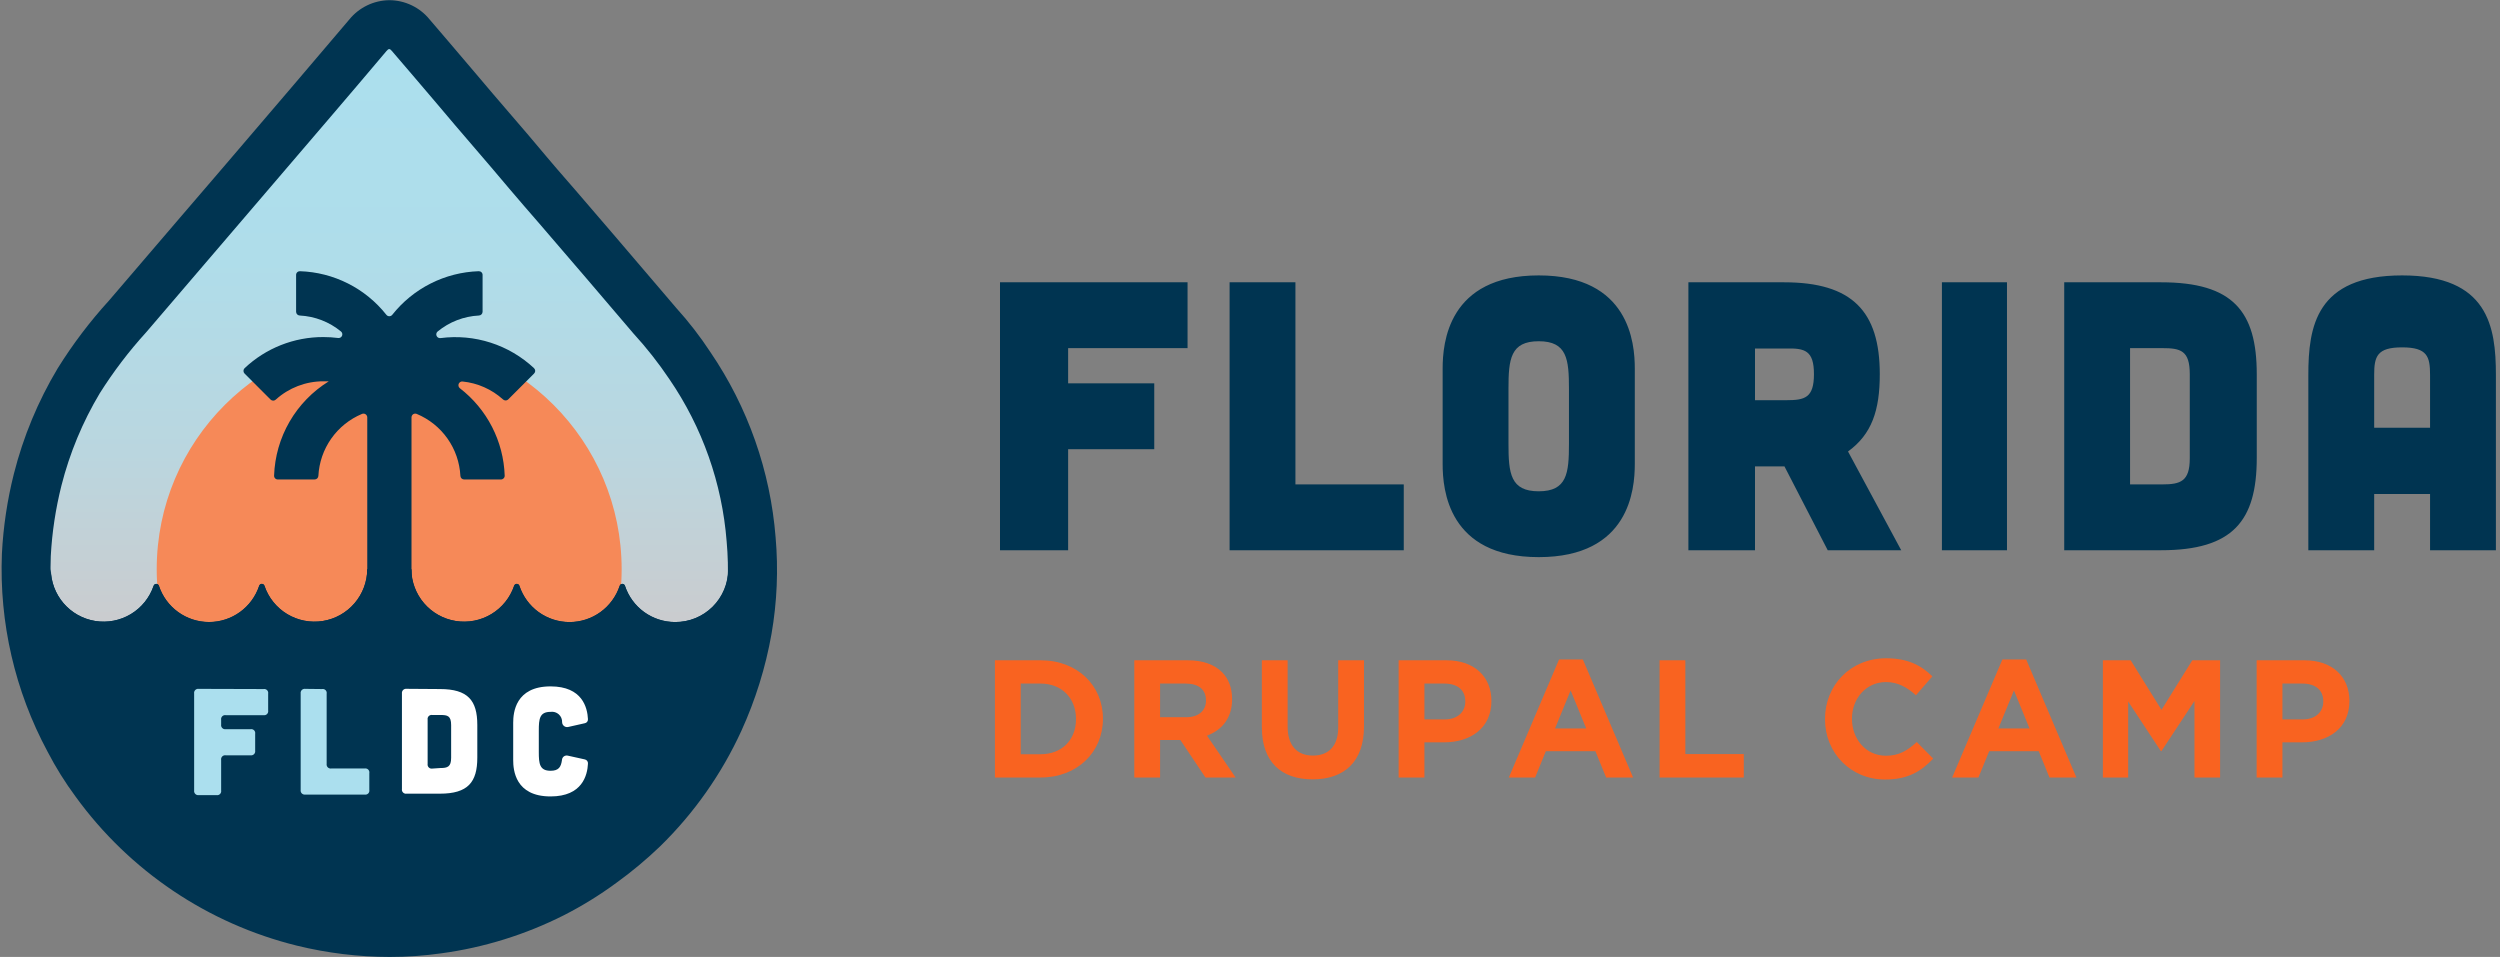 <svg width="209px" height="80px" viewBox="0 0 209 80" version="1.1" xmlns="http://www.w3.org/2000/svg" xmlns:xlink="http://www.w3.org/1999/xlink">
    <rect x="0" y="0" width="209" height="80" fill="#808080" stroke="none"/>
    <defs>
        <linearGradient x1="49.99%" y1="0.286%" x2="49.99%" y2="100.9%" id="linearGradient-1">
            <stop stop-color="#ABDFEE" offset="0%"></stop>
            <stop stop-color="#AFDDEA" offset="24%"></stop>
            <stop stop-color="#BAD6DF" offset="46%"></stop>
            <stop stop-color="#CCCBCD" offset="67%"></stop>
            <stop stop-color="#E6BBB3" offset="88%"></stop>
            <stop stop-color="#F9AFA0" offset="100%"></stop>
        </linearGradient>
    </defs>
    <g id="Page-1" stroke="none" stroke-width="1" fill="none" fill-rule="evenodd">
        <g id="fldc22-logo" transform="translate(0.133, 0.016)" fill-rule="nonzero">
            <path d="M99.147,23.584 L99.147,29.088 L89.163,29.088 L89.163,32.032 L96.363,32.032 L96.363,37.536 L89.163,37.536 L89.163,45.984 L83.467,45.984 L83.467,23.584 L99.147,23.584 Z M108.165,23.584 L108.165,40.48 L117.221,40.48 L117.221,45.984 L102.661,45.984 L102.661,23.584 L108.165,23.584 Z M136.536,30.784 C136.536,28.672 136.088,23.008 128.504,23.008 C120.92,23.008 120.472,28.672 120.472,30.784 L120.472,38.784 C120.472,40.896 120.92,46.56 128.504,46.56 C136.088,46.56 136.536,40.896 136.536,38.784 L136.536,30.784 Z M131.032,37.088 C131.032,39.552 130.872,41.056 128.504,41.056 C126.136,41.056 125.976,39.552 125.976,37.088 L125.976,32.48 C125.976,30.016 126.136,28.512 128.504,28.512 C130.872,28.512 131.032,30.016 131.032,32.48 L131.032,37.088 Z M154.361,37.728 C156.345,36.288 157.017,34.304 157.017,31.264 C157.017,26.016 154.713,23.584 149.017,23.584 L141.017,23.584 L141.017,45.984 L146.585,45.984 L146.585,38.976 L149.049,38.976 L152.665,45.984 L158.809,45.984 L154.361,37.728 Z M149.209,29.12 C150.745,29.088 151.513,29.28 151.513,31.264 C151.513,33.248 150.745,33.44 149.209,33.44 L146.585,33.44 L146.585,29.12 L149.209,29.12 Z M167.651,23.584 L167.651,45.984 L162.211,45.984 L162.211,23.584 L167.651,23.584 Z M172.436,23.584 L172.436,45.984 L180.532,45.984 C186.548,45.984 188.532,43.52 188.532,38.272 L188.532,31.264 C188.532,26.016 186.548,23.584 180.532,23.584 L172.436,23.584 Z M177.94,40.48 L177.94,29.088 L180.628,29.088 C182.164,29.088 182.932,29.28 182.932,31.264 C182.932,31.296 182.932,38.272 182.932,38.304 C182.932,40.224 182.164,40.48 180.628,40.48 L177.94,40.48 Z M208.524,45.984 L203.02,45.984 L203.02,41.28 L198.348,41.28 L198.348,45.984 L192.844,45.984 L192.844,31.328 C192.844,27.296 193.484,23.008 200.684,23.008 C207.884,23.008 208.524,27.296 208.524,31.328 L208.524,45.984 Z M203.02,31.328 C203.02,29.792 202.796,29.024 200.684,29.024 C198.572,29.024 198.348,29.792 198.348,31.328 L198.348,35.744 L203.02,35.744 L203.02,31.328 Z" id="Shape" fill="#003451"></path>
            <path d="M83.043,64.984 L86.865,64.984 C89.945,64.984 92.073,62.842 92.073,60.084 L92.073,60.056 C92.073,57.298 89.945,55.184 86.865,55.184 L83.043,55.184 L83.043,64.984 Z M85.199,63.038 L85.199,57.13 L86.865,57.13 C88.629,57.13 89.819,58.348 89.819,60.084 L89.819,60.112 C89.819,61.848 88.629,63.038 86.865,63.038 L85.199,63.038 Z M94.694,64.984 L96.85,64.984 L96.85,61.848 L98.516,61.848 L98.544,61.848 L100.644,64.984 L103.164,64.984 L100.77,61.484 C102.016,61.022 102.87,60.028 102.87,58.446 L102.87,58.418 C102.87,57.494 102.576,56.724 102.03,56.178 C101.386,55.534 100.42,55.184 99.174,55.184 L94.694,55.184 L94.694,64.984 Z M96.85,59.944 L96.85,57.13 L98.992,57.13 C100.042,57.13 100.686,57.606 100.686,58.53 L100.686,58.558 C100.686,59.384 100.084,59.944 99.034,59.944 L96.85,59.944 Z M109.599,65.138 C112.231,65.138 113.897,63.682 113.897,60.714 L113.897,55.184 L111.741,55.184 L111.741,60.798 C111.741,62.352 110.943,63.15 109.627,63.15 C108.311,63.15 107.513,62.324 107.513,60.728 L107.513,55.184 L105.357,55.184 L105.357,60.784 C105.357,63.668 106.967,65.138 109.599,65.138 Z M116.793,64.984 L118.949,64.984 L118.949,62.044 L120.587,62.044 C122.785,62.044 124.549,60.868 124.549,58.6 L124.549,58.572 C124.549,56.57 123.135,55.184 120.797,55.184 L116.793,55.184 L116.793,64.984 Z M118.949,60.126 L118.949,57.13 L120.615,57.13 C121.693,57.13 122.365,57.648 122.365,58.614 L122.365,58.642 C122.365,59.482 121.735,60.126 120.657,60.126 L118.949,60.126 Z M126.005,64.984 L128.203,64.984 L129.099,62.786 L133.243,62.786 L134.139,64.984 L136.393,64.984 L132.193,55.114 L130.205,55.114 L126.005,64.984 Z M129.869,60.882 L131.171,57.704 L132.473,60.882 L129.869,60.882 Z M138.606,64.984 L145.648,64.984 L145.648,63.024 L140.762,63.024 L140.762,55.184 L138.606,55.184 L138.606,64.984 Z M157.463,65.152 C159.353,65.152 160.473,64.48 161.481,63.402 L160.109,62.016 C159.339,62.716 158.653,63.164 157.533,63.164 C155.853,63.164 154.691,61.764 154.691,60.084 L154.691,60.056 C154.691,58.376 155.881,57.004 157.533,57.004 C158.513,57.004 159.283,57.424 160.039,58.11 L161.411,56.528 C160.501,55.632 159.395,55.016 157.547,55.016 C154.537,55.016 152.437,57.298 152.437,60.084 L152.437,60.112 C152.437,62.926 154.579,65.152 157.463,65.152 Z M163.067,64.984 L165.265,64.984 L166.161,62.786 L170.305,62.786 L171.201,64.984 L173.455,64.984 L169.255,55.114 L167.267,55.114 L163.067,64.984 Z M166.931,60.882 L168.233,57.704 L169.535,60.882 L166.931,60.882 Z M175.667,64.984 L177.781,64.984 L177.781,58.628 L180.511,62.772 L180.567,62.772 L183.325,58.586 L183.325,64.984 L185.467,64.984 L185.467,55.184 L183.143,55.184 L180.567,59.328 L177.991,55.184 L175.667,55.184 L175.667,64.984 Z M188.522,64.984 L190.678,64.984 L190.678,62.044 L192.316,62.044 C194.514,62.044 196.278,60.868 196.278,58.6 L196.278,58.572 C196.278,56.57 194.864,55.184 192.526,55.184 L188.522,55.184 L188.522,64.984 Z M190.678,60.126 L190.678,57.13 L192.344,57.13 C193.422,57.13 194.094,57.648 194.094,58.614 L194.094,58.642 C194.094,59.482 193.464,60.126 192.386,60.126 L190.678,60.126 Z" id="Shape" fill="#F96320"></path>
            <g id="Group">
                <path d="M60.615,45.252 C60.235,40.384 58.582,35.701 55.821,31.673 C54.918,30.329 53.915,29.055 52.821,27.861 C50.192,24.782 47.571,21.696 44.922,18.634 C44.094,17.673 43.25,16.719 42.438,15.751 C40.453,13.379 38.41,11.063 36.426,8.692 C35.176,7.203 33.894,5.735 32.633,4.25 C32.461,4.043 32.363,4.024 32.176,4.25 C30.639,6.073 29.097,7.888 27.55,9.696 L20.073,18.434 C17.407,21.56 14.74,24.674 12.073,27.779 C10.639,29.355 9.347,31.055 8.21,32.857 C6.771,35.263 5.69,37.866 5.002,40.584 C4.516,42.516 4.218,44.49 4.112,46.479 C3.923,51.502 5.082,56.484 7.467,60.909 L7.467,60.909 C8.059,62.054 8.743,63.147 9.514,64.179 C13.453,69.623 19.202,73.486 25.732,75.073 C32.261,76.661 39.143,75.869 45.141,72.839 C46.471,72.164 47.742,71.38 48.942,70.496 C50.08,69.678 51.16,68.781 52.173,67.812 C54.651,65.4 56.663,62.551 58.107,59.409 C59.145,57.137 59.89,54.743 60.325,52.284 C60.729,49.963 60.826,47.599 60.615,45.252 Z" id="Path" fill="#003451"></path>
                <path d="M32.445,79.984 C29.835,79.98 27.234,79.664 24.699,79.043 C17.251,77.208 10.693,72.795 6.19,66.585 C5.311,65.397 4.527,64.14 3.846,62.827 C1.115,57.752 -0.204,52.038 0.026,46.28 C0.14,44.026 0.475,41.788 1.026,39.6 C1.81,36.498 3.043,33.528 4.686,30.783 C5.943,28.764 7.381,26.864 8.983,25.107 L14.905,18.192 L18.593,13.895 L24.453,7.039 C25.994,5.237 27.532,3.43 29.066,1.617 C29.472,1.116 29.984,0.712 30.565,0.432 C31.145,0.152 31.781,0.005 32.426,-2.31065167e-15 L32.426,-2.31065167e-15 C33.066,0.004 33.697,0.148 34.275,0.424 C34.853,0.699 35.364,1.099 35.769,1.594 C36.29,2.211 36.818,2.828 37.352,3.445 C38.094,4.313 38.836,5.176 39.57,6.051 C40.531,7.196 41.524,8.352 42.489,9.473 C43.504,10.645 44.559,11.883 45.586,13.114 C46.149,13.786 46.727,14.45 47.305,15.114 L48.028,15.946 C50.212,18.474 52.411,21.052 54.536,23.544 L56.407,25.736 C57.453,26.892 58.408,28.127 59.263,29.431 C62.393,34.029 64.27,39.364 64.708,44.908 C64.944,47.604 64.828,50.318 64.365,52.983 C63.87,55.782 63.022,58.507 61.841,61.093 C60.189,64.697 57.888,67.967 55.052,70.738 C53.901,71.844 52.674,72.867 51.38,73.8 C49.999,74.816 48.539,75.717 47.012,76.496 C43.801,78.118 40.342,79.194 36.777,79.68 C35.342,79.883 33.895,79.984 32.445,79.984 Z M32.418,10.305 L30.668,12.356 L24.808,19.212 L21.12,23.509 C19.144,25.816 17.167,28.124 15.19,30.431 C13.916,31.828 12.765,33.333 11.749,34.927 C10.509,36.995 9.579,39.232 8.987,41.568 C8.56,43.242 8.299,44.953 8.206,46.678 C8.05,50.934 9.03,55.154 11.046,58.905 L11.139,59.085 C11.633,60.026 12.201,60.926 12.839,61.776 C16.197,66.4 21.081,69.689 26.628,71.062 C32.22,72.441 38.121,71.776 43.266,69.187 C44.397,68.613 45.479,67.946 46.5,67.195 C47.482,66.49 48.414,65.719 49.29,64.886 C51.416,62.822 53.138,60.379 54.368,57.683 C55.264,55.724 55.906,53.659 56.278,51.538 C56.62,49.574 56.702,47.573 56.521,45.588 C56.209,41.424 54.796,37.417 52.427,33.978 L52.333,33.834 C51.687,32.869 50.968,31.955 50.184,31.099 L48.282,28.873 C46.165,26.392 43.985,23.825 41.813,21.321 L41.106,20.505 C40.492,19.802 39.883,19.099 39.285,18.388 C38.289,17.216 37.254,15.993 36.254,14.829 C35.254,13.665 34.266,12.512 33.277,11.333 L32.418,10.305 Z" id="Shape" fill="#003451"></path>
                <path d="M60.615,45.252 C60.235,40.384 58.582,35.701 55.821,31.673 C54.918,30.329 53.915,29.055 52.821,27.861 C50.192,24.782 47.571,21.696 44.922,18.634 C44.094,17.673 43.25,16.719 42.438,15.751 C40.453,13.379 38.41,11.063 36.426,8.692 C35.176,7.203 33.894,5.735 32.633,4.25 C32.461,4.043 32.363,4.024 32.176,4.25 C30.639,6.073 29.097,7.888 27.55,9.696 L20.073,18.434 C17.407,21.56 14.74,24.674 12.073,27.779 C10.639,29.355 9.347,31.055 8.21,32.857 C6.771,35.263 5.69,37.866 5.002,40.584 C4.516,42.516 4.218,44.49 4.112,46.479 C3.923,51.502 5.082,56.484 7.467,60.909 L7.467,60.909 C8.059,62.054 8.743,63.147 9.514,64.179 C13.453,69.623 19.202,73.486 25.732,75.073 C32.261,76.661 39.143,75.869 45.141,72.839 C46.471,72.164 47.742,71.38 48.942,70.496 C50.08,69.678 51.16,68.781 52.173,67.812 C54.651,65.4 56.663,62.551 58.107,59.409 C59.145,57.137 59.89,54.743 60.325,52.284 C60.729,49.963 60.826,47.599 60.615,45.252 Z" id="Path" fill="url(#linearGradient-1)"></path>
                <path d="M32.402,67.011 C43.136,67.011 51.837,58.31 51.837,47.577 C51.837,36.843 43.136,28.142 32.402,28.142 C21.669,28.142 12.968,36.843 12.968,47.577 C12.968,58.31 21.669,67.011 32.402,67.011 Z" id="Path" fill="#F68958"></path>
                <path d="M42.336,33.392 L44.512,31.216 C44.542,31.187 44.566,31.152 44.583,31.113 C44.599,31.074 44.608,31.032 44.608,30.99 C44.608,30.948 44.599,30.906 44.583,30.867 C44.566,30.828 44.542,30.793 44.512,30.763 C43.476,29.794 42.238,29.066 40.887,28.631 C39.537,28.196 38.106,28.065 36.699,28.248 C36.632,28.258 36.563,28.246 36.503,28.214 C36.444,28.181 36.396,28.13 36.368,28.069 C36.339,28.007 36.332,27.937 36.347,27.871 C36.361,27.804 36.397,27.745 36.449,27.701 C37.428,26.895 38.64,26.425 39.906,26.361 C39.988,26.358 40.065,26.324 40.121,26.265 C40.178,26.207 40.21,26.129 40.211,26.048 L40.211,22.97 C40.212,22.928 40.204,22.887 40.188,22.848 C40.172,22.809 40.148,22.774 40.118,22.745 C40.088,22.716 40.053,22.693 40.013,22.678 C39.974,22.663 39.933,22.656 39.891,22.657 C38.493,22.703 37.122,23.053 35.874,23.683 C34.625,24.312 33.528,25.206 32.66,26.302 C32.631,26.339 32.593,26.37 32.551,26.39 C32.508,26.411 32.461,26.422 32.414,26.422 C32.366,26.422 32.32,26.411 32.277,26.39 C32.234,26.37 32.197,26.339 32.168,26.302 C31.301,25.206 30.205,24.312 28.957,23.682 C27.708,23.053 26.338,22.703 24.941,22.657 C24.899,22.656 24.857,22.663 24.818,22.678 C24.779,22.693 24.744,22.716 24.714,22.745 C24.684,22.774 24.66,22.809 24.644,22.848 C24.628,22.887 24.62,22.928 24.621,22.97 L24.621,26.048 C24.621,26.129 24.652,26.207 24.708,26.265 C24.764,26.323 24.841,26.358 24.921,26.361 C26.186,26.424 27.397,26.892 28.375,27.697 C28.427,27.74 28.463,27.798 28.478,27.864 C28.494,27.93 28.487,27.999 28.46,28.06 C28.432,28.122 28.385,28.173 28.326,28.205 C28.267,28.237 28.199,28.25 28.132,28.24 C27.724,28.188 27.313,28.162 26.902,28.162 C24.453,28.154 22.094,29.087 20.312,30.767 C20.253,30.826 20.22,30.906 20.22,30.99 C20.22,31.073 20.253,31.153 20.312,31.212 L22.492,33.392 C22.549,33.448 22.626,33.479 22.706,33.479 C22.787,33.479 22.864,33.448 22.921,33.392 C24.013,32.404 25.433,31.858 26.906,31.861 C27.058,31.861 27.207,31.861 27.355,31.861 C26.002,32.697 24.876,33.854 24.078,35.23 C23.28,36.606 22.834,38.158 22.781,39.748 C22.779,39.79 22.786,39.832 22.801,39.871 C22.816,39.91 22.839,39.945 22.868,39.975 C22.897,40.005 22.932,40.029 22.971,40.045 C23.01,40.061 23.051,40.069 23.093,40.068 L26.171,40.068 C26.253,40.067 26.33,40.035 26.389,39.979 C26.447,39.922 26.481,39.845 26.484,39.764 C26.542,38.645 26.915,37.566 27.56,36.65 C28.204,35.734 29.095,35.019 30.129,34.588 C30.176,34.567 30.228,34.559 30.28,34.563 C30.332,34.567 30.382,34.584 30.425,34.613 C30.469,34.641 30.505,34.679 30.53,34.725 C30.556,34.77 30.569,34.821 30.57,34.873 L30.57,54.507 C30.57,54.547 30.578,54.588 30.594,54.626 C30.61,54.663 30.633,54.698 30.662,54.726 C30.691,54.755 30.725,54.778 30.763,54.793 C30.801,54.808 30.842,54.816 30.883,54.815 L33.957,54.815 C33.998,54.816 34.038,54.808 34.076,54.793 C34.114,54.778 34.149,54.755 34.178,54.726 C34.207,54.698 34.23,54.663 34.246,54.626 C34.261,54.588 34.269,54.547 34.269,54.507 L34.269,34.873 C34.27,34.821 34.283,34.77 34.308,34.725 C34.332,34.679 34.368,34.641 34.411,34.612 C34.455,34.584 34.504,34.567 34.556,34.563 C34.608,34.558 34.66,34.567 34.707,34.588 C35.741,35.019 36.633,35.733 37.278,36.649 C37.924,37.565 38.297,38.645 38.356,39.764 C38.358,39.845 38.391,39.921 38.448,39.978 C38.506,40.035 38.583,40.067 38.664,40.068 L41.743,40.068 C41.785,40.069 41.826,40.061 41.865,40.045 C41.904,40.029 41.939,40.005 41.969,39.976 C41.998,39.946 42.022,39.91 42.037,39.871 C42.053,39.832 42.06,39.79 42.059,39.748 C42.012,38.328 41.65,36.935 41.001,35.671 C40.352,34.407 39.431,33.302 38.305,32.435 C38.253,32.392 38.216,32.333 38.2,32.268 C38.184,32.202 38.189,32.133 38.214,32.071 C38.24,32.009 38.285,31.956 38.343,31.921 C38.401,31.886 38.468,31.871 38.535,31.877 C39.792,32.003 40.976,32.527 41.914,33.373 C41.97,33.427 42.044,33.46 42.122,33.463 C42.199,33.467 42.276,33.442 42.336,33.392 L42.336,33.392 Z" id="Path" fill="#003451"></path>
                <path d="M56.306,51.987 C55.378,51.987 54.474,51.694 53.722,51.151 C52.97,50.607 52.409,49.84 52.118,48.959 C52.104,48.912 52.075,48.87 52.035,48.841 C51.995,48.811 51.947,48.795 51.897,48.795 C51.848,48.795 51.799,48.811 51.76,48.841 C51.72,48.87 51.691,48.912 51.677,48.959 C51.385,49.841 50.824,50.609 50.071,51.153 C49.318,51.697 48.413,51.989 47.485,51.989 C46.556,51.989 45.651,51.697 44.899,51.153 C44.146,50.609 43.585,49.841 43.293,48.959 C43.279,48.912 43.25,48.87 43.21,48.841 C43.17,48.811 43.122,48.795 43.073,48.795 C43.023,48.795 42.975,48.811 42.935,48.841 C42.895,48.87 42.866,48.912 42.852,48.959 C42.517,49.947 41.843,50.784 40.949,51.322 C40.055,51.86 39,52.064 37.971,51.899 C36.941,51.733 36.003,51.208 35.323,50.417 C34.644,49.626 34.266,48.619 34.258,47.577 L30.574,47.577 C30.565,48.619 30.188,49.626 29.508,50.417 C28.829,51.208 27.891,51.733 26.861,51.899 C25.831,52.064 24.776,51.86 23.883,51.322 C22.989,50.784 22.315,49.947 21.98,48.959 C21.966,48.912 21.936,48.87 21.897,48.841 C21.857,48.811 21.809,48.795 21.759,48.795 C21.71,48.795 21.661,48.811 21.622,48.841 C21.582,48.87 21.553,48.912 21.538,48.959 C21.247,49.841 20.685,50.609 19.933,51.153 C19.18,51.697 18.275,51.989 17.347,51.989 C16.418,51.989 15.513,51.697 14.761,51.153 C14.008,50.609 13.446,49.841 13.155,48.959 C13.141,48.912 13.112,48.87 13.072,48.841 C13.032,48.811 12.984,48.795 12.934,48.795 C12.885,48.795 12.837,48.811 12.797,48.841 C12.757,48.87 12.728,48.912 12.714,48.959 C12.378,49.947 11.704,50.784 10.811,51.322 C9.917,51.86 8.862,52.064 7.832,51.899 C6.803,51.733 5.865,51.208 5.185,50.417 C4.506,49.626 4.128,48.619 4.12,47.577 L4.12,47.577 C4.12,55.088 7.103,62.292 12.415,67.603 C17.726,72.914 24.93,75.898 32.441,75.898 C39.953,75.898 47.156,72.914 52.468,67.603 C57.779,62.292 60.763,55.088 60.763,47.577 L60.763,47.577 C60.763,48.16 60.647,48.737 60.423,49.275 C60.198,49.813 59.869,50.302 59.455,50.712 C59.04,51.122 58.548,51.446 58.008,51.665 C57.467,51.884 56.889,51.993 56.306,51.987 Z" id="Path" fill="#003451"></path>
                <path d="M56.302,51.987 C55.373,51.988 54.468,51.695 53.716,51.152 C52.963,50.608 52.401,49.841 52.11,48.959 C52.096,48.912 52.067,48.87 52.027,48.841 C51.987,48.811 51.939,48.795 51.889,48.795 C51.84,48.795 51.792,48.811 51.752,48.841 C51.712,48.87 51.683,48.912 51.669,48.959 C51.378,49.841 50.816,50.609 50.063,51.153 C49.311,51.697 48.406,51.989 47.477,51.989 C46.549,51.989 45.644,51.697 44.891,51.153 C44.139,50.609 43.577,49.841 43.286,48.959 C43.271,48.912 43.242,48.87 43.202,48.841 C43.163,48.811 43.114,48.795 43.065,48.795 C43.015,48.795 42.967,48.811 42.927,48.841 C42.888,48.87 42.858,48.912 42.844,48.959 C42.509,49.947 41.835,50.784 40.941,51.322 C40.048,51.86 38.993,52.064 37.963,51.899 C36.933,51.733 35.995,51.208 35.316,50.417 C34.636,49.626 34.258,48.619 34.25,47.577 L30.566,47.577 C30.558,48.619 30.18,49.626 29.5,50.417 C28.821,51.208 27.883,51.733 26.853,51.899 C25.824,52.064 24.768,51.86 23.875,51.322 C22.981,50.784 22.307,49.947 21.972,48.959 C21.958,48.912 21.929,48.87 21.889,48.841 C21.849,48.811 21.801,48.795 21.751,48.795 C21.702,48.795 21.654,48.811 21.614,48.841 C21.574,48.87 21.545,48.912 21.531,48.959 C21.238,49.84 20.676,50.606 19.924,51.148 C19.172,51.691 18.268,51.984 17.341,51.984 C16.413,51.984 15.509,51.691 14.757,51.148 C14.005,50.606 13.443,49.84 13.151,48.959 C13.136,48.913 13.106,48.872 13.066,48.843 C13.026,48.814 12.978,48.798 12.929,48.798 C12.879,48.798 12.831,48.814 12.791,48.843 C12.751,48.872 12.721,48.913 12.706,48.959 C12.371,49.947 11.697,50.784 10.803,51.322 C9.91,51.86 8.854,52.064 7.825,51.899 C6.795,51.733 5.857,51.208 5.177,50.417 C4.498,49.626 4.12,48.619 4.112,47.577 L4.112,47.577 C0.205,63.202 16.788,77.758 32.426,77.758 C48.063,77.758 64.591,63.222 60.736,47.577 C60.736,48.158 60.621,48.733 60.398,49.27 C60.175,49.806 59.848,50.294 59.436,50.703 C59.024,51.113 58.535,51.438 57.997,51.658 C57.459,51.878 56.883,51.99 56.302,51.987 L56.302,51.987 Z" id="Path" fill="#003451"></path>
                <path d="M21.894,57.589 C21.947,57.578 22.003,57.581 22.055,57.597 C22.107,57.613 22.155,57.641 22.194,57.68 C22.232,57.718 22.261,57.766 22.277,57.818 C22.293,57.87 22.295,57.926 22.285,57.979 L22.285,59.382 C22.294,59.435 22.291,59.49 22.275,59.542 C22.258,59.594 22.23,59.641 22.192,59.68 C22.153,59.718 22.106,59.746 22.054,59.763 C22.002,59.779 21.947,59.782 21.894,59.773 L18.745,59.773 C18.692,59.763 18.637,59.766 18.585,59.782 C18.533,59.799 18.486,59.827 18.448,59.865 C18.409,59.904 18.381,59.951 18.364,60.003 C18.348,60.055 18.345,60.11 18.355,60.163 L18.355,60.554 C18.346,60.607 18.35,60.662 18.366,60.713 C18.383,60.765 18.411,60.811 18.45,60.849 C18.488,60.888 18.535,60.916 18.586,60.933 C18.637,60.949 18.692,60.953 18.745,60.944 L20.808,60.944 C20.861,60.934 20.917,60.936 20.969,60.952 C21.021,60.968 21.069,60.997 21.108,61.035 C21.146,61.074 21.175,61.121 21.191,61.174 C21.207,61.226 21.209,61.282 21.199,61.335 L21.199,62.738 C21.207,62.791 21.203,62.845 21.187,62.897 C21.17,62.948 21.142,62.995 21.103,63.033 C21.065,63.071 21.019,63.1 20.967,63.116 C20.916,63.133 20.861,63.137 20.808,63.128 L18.745,63.128 C18.692,63.118 18.637,63.122 18.585,63.138 C18.533,63.154 18.486,63.183 18.448,63.221 C18.409,63.26 18.381,63.307 18.364,63.359 C18.348,63.41 18.345,63.465 18.355,63.519 L18.355,66.066 C18.364,66.119 18.361,66.174 18.345,66.226 C18.329,66.278 18.3,66.325 18.262,66.363 C18.223,66.402 18.176,66.43 18.124,66.447 C18.072,66.463 18.017,66.466 17.964,66.456 L16.487,66.456 C16.434,66.464 16.38,66.46 16.329,66.443 C16.278,66.426 16.232,66.397 16.194,66.359 C16.156,66.322 16.127,66.275 16.11,66.224 C16.093,66.173 16.089,66.119 16.097,66.066 L16.097,57.964 C16.088,57.911 16.092,57.856 16.108,57.805 C16.125,57.753 16.154,57.706 16.192,57.668 C16.23,57.63 16.277,57.601 16.328,57.585 C16.379,57.568 16.434,57.564 16.487,57.573 L21.894,57.589 Z" id="Path" fill="#ABDFEE"></path>
                <path d="M26.785,57.589 C26.838,57.578 26.894,57.581 26.946,57.597 C26.998,57.613 27.046,57.641 27.085,57.68 C27.123,57.718 27.152,57.766 27.168,57.818 C27.183,57.87 27.186,57.926 27.175,57.979 L27.175,63.839 C27.167,63.892 27.171,63.947 27.187,63.998 C27.204,64.05 27.232,64.097 27.27,64.135 C27.309,64.173 27.355,64.201 27.407,64.218 C27.458,64.235 27.513,64.239 27.566,64.23 L30.351,64.23 C30.405,64.219 30.46,64.222 30.513,64.238 C30.565,64.253 30.612,64.282 30.651,64.321 C30.69,64.359 30.718,64.407 30.734,64.459 C30.75,64.511 30.753,64.567 30.742,64.62 L30.742,66.019 C30.753,66.073 30.75,66.128 30.734,66.18 C30.718,66.232 30.69,66.28 30.651,66.319 C30.612,66.357 30.565,66.386 30.513,66.402 C30.46,66.418 30.405,66.42 30.351,66.41 L25.394,66.41 C25.341,66.418 25.286,66.414 25.235,66.398 C25.183,66.381 25.137,66.353 25.098,66.315 C25.06,66.276 25.032,66.23 25.015,66.178 C24.999,66.127 24.995,66.072 25.003,66.019 L25.003,57.964 C24.995,57.911 24.999,57.856 25.015,57.805 C25.032,57.753 25.06,57.706 25.098,57.668 C25.137,57.63 25.183,57.601 25.235,57.585 C25.286,57.568 25.341,57.564 25.394,57.573 L26.785,57.589 Z" id="Path" fill="#ABDFEE"></path>
                <path d="M36.645,57.589 C38.988,57.589 39.77,58.542 39.77,60.589 L39.77,63.323 C39.77,65.374 38.988,66.335 36.645,66.335 L33.859,66.335 C33.806,66.344 33.751,66.34 33.7,66.323 C33.649,66.307 33.602,66.278 33.564,66.24 C33.525,66.202 33.497,66.155 33.48,66.104 C33.464,66.052 33.46,65.998 33.469,65.945 L33.469,57.96 C33.462,57.907 33.467,57.853 33.484,57.802 C33.501,57.752 33.53,57.706 33.567,57.668 C33.605,57.63 33.651,57.602 33.702,57.584 C33.752,57.567 33.806,57.562 33.859,57.569 L36.645,57.589 Z M36.684,64.191 C37.281,64.191 37.582,64.089 37.582,63.339 L37.582,60.604 C37.582,59.823 37.281,59.757 36.684,59.757 L36.008,59.757 C35.954,59.747 35.899,59.75 35.848,59.767 C35.796,59.783 35.749,59.811 35.71,59.85 C35.672,59.888 35.643,59.935 35.627,59.987 C35.611,60.039 35.607,60.094 35.617,60.147 L35.617,63.847 C35.608,63.9 35.612,63.955 35.629,64.006 C35.645,64.057 35.674,64.104 35.712,64.142 C35.75,64.181 35.797,64.209 35.848,64.226 C35.9,64.242 35.954,64.246 36.008,64.237 L36.684,64.191 Z" id="Shape" fill="#FFFFFF"></path>
                <path d="M42.77,60.401 C42.77,59.577 42.946,57.366 45.895,57.366 C48.559,57.366 48.973,59.151 49.02,60.101 C49.028,60.182 49.004,60.264 48.953,60.329 C48.902,60.394 48.828,60.437 48.747,60.448 L47.36,60.761 C47.301,60.773 47.24,60.772 47.181,60.758 C47.123,60.744 47.068,60.717 47.02,60.68 C46.973,60.643 46.934,60.596 46.906,60.543 C46.878,60.489 46.863,60.43 46.86,60.37 C46.866,60.246 46.844,60.122 46.796,60.007 C46.749,59.892 46.676,59.788 46.584,59.705 C46.492,59.621 46.382,59.559 46.263,59.523 C46.144,59.486 46.018,59.477 45.895,59.495 C44.973,59.495 44.911,60.085 44.911,61.058 L44.911,62.858 C44.911,63.819 44.973,64.421 45.895,64.421 C46.583,64.421 46.77,64.093 46.848,63.519 C46.851,63.461 46.866,63.404 46.893,63.353 C46.92,63.301 46.958,63.257 47.004,63.222 C47.051,63.187 47.104,63.163 47.161,63.152 C47.218,63.14 47.276,63.141 47.333,63.155 L48.747,63.468 C48.83,63.481 48.906,63.527 48.957,63.594 C49.008,63.662 49.03,63.747 49.02,63.831 C48.973,64.78 48.559,66.566 45.895,66.566 C42.934,66.566 42.77,64.355 42.77,63.526 L42.77,60.401 Z" id="Path" fill="#FFFFFF"></path>
            </g>
        </g>
    </g>
</svg>
